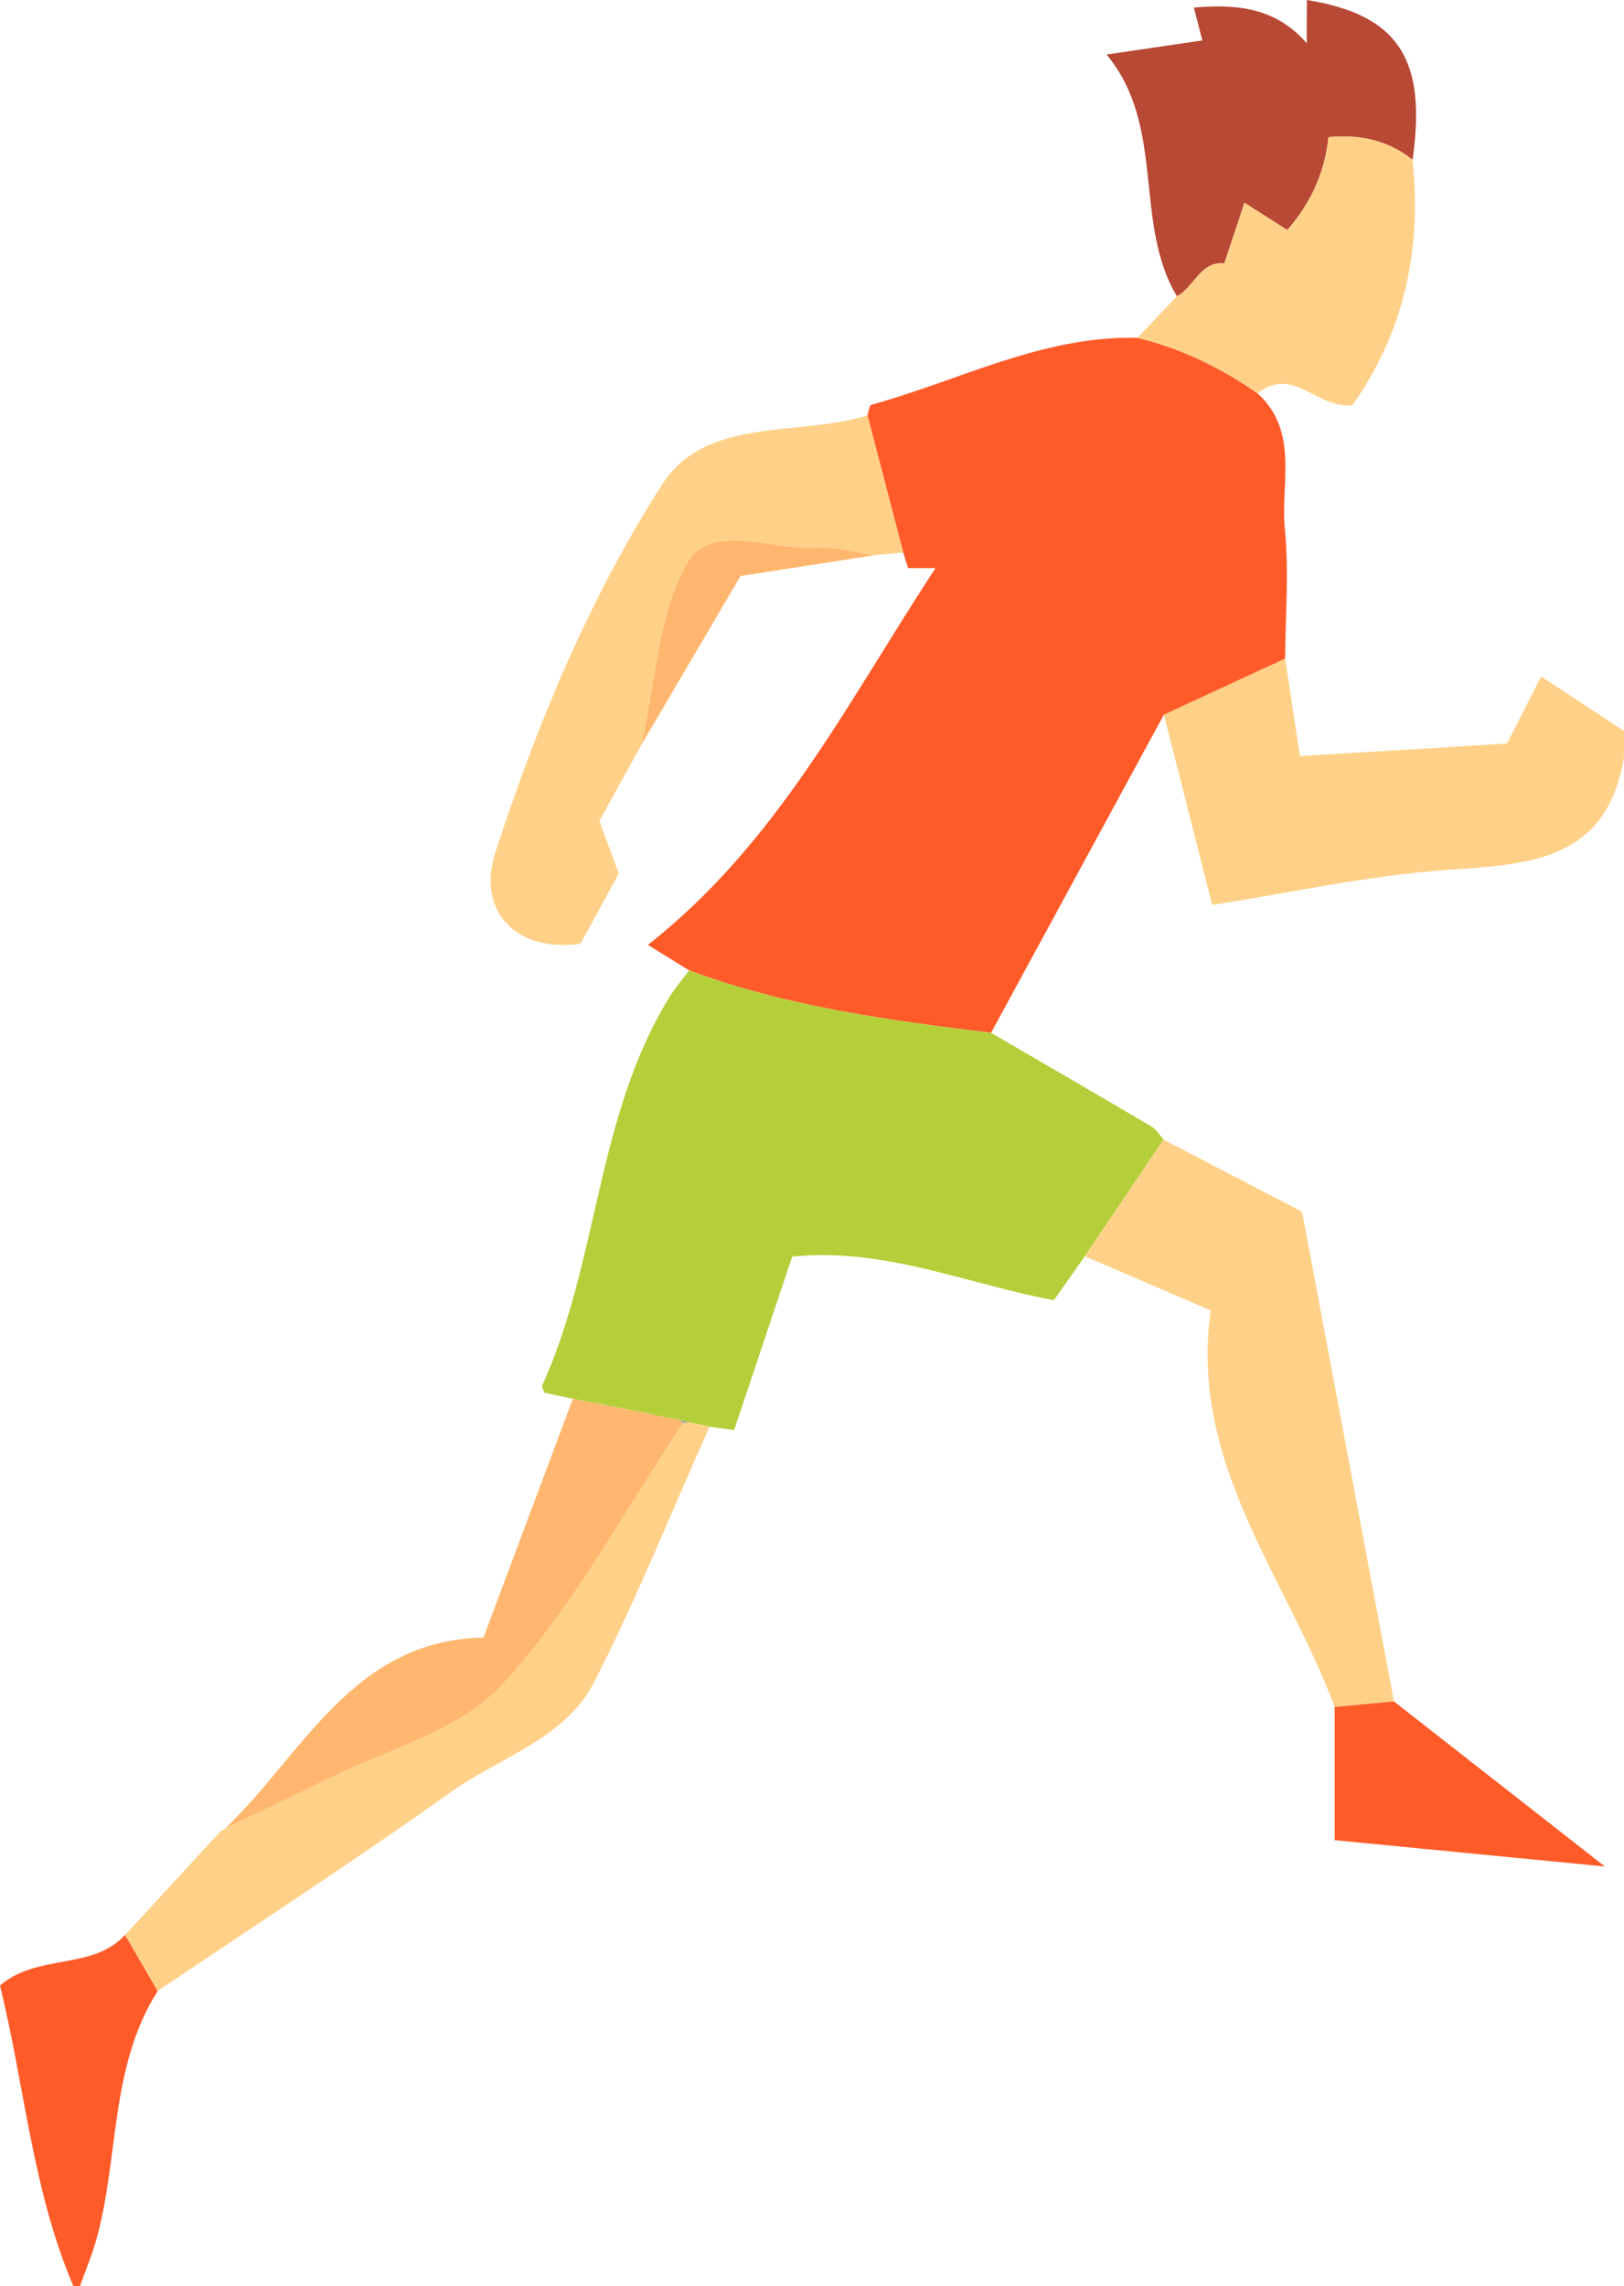   <svg xmlns="http://www.w3.org/2000/svg" viewBox="0 0 609.916 858.358" width="100%" style="vertical-align: middle; max-width: 100%; width: 100%;">
   <g>
    <path d="m609.916,284.208c-6.33,39.097-35.483,40.264-66.418,42.415-29.543,2.055-58.777,8.573-88.243,13.144-6.19-24.377-12.165-47.907-18.14-71.435,15.179-7.026,30.359-14.054,45.539-21.082,1.82,12.005,3.639,24.01,5.551,36.627,26.05-1.581,51.827-3.145,77.751-4.718,3.992-7.829,7.905-15.502,12.847-25.195,11.118,7.323,21.115,13.907,31.111,20.491v9.752Z" fill="rgb(255, 209, 136)">
    </path>
    <path d="m59.224,747.516c-18.181,28.62-14.389,62.662-23.126,93.607-1.652,5.852-4.042,11.495-6.091,17.234h-2.437c-15.438-36.188-18.313-75.328-27.571-112.862,14.036-12.208,34.584-5.584,46.984-19.03,4.08,7.017,8.16,14.034,12.24,21.05Z" fill="rgb(255, 91, 41)">
    </path>
    <path d="m482.655,247.25c-15.18,7.028-30.36,14.056-45.539,21.082-21.637,39.81-43.274,79.622-64.911,119.434-38.448-4.663-76.795-9.813-113.393-23.438-5.376-3.321-10.752-6.643-15.488-9.568,48.738-38.212,75.199-91.528,108.032-141.475h-10.322c-.64-2.061-1.224-3.942-1.807-5.823-4.484-17.163-8.968-34.326-13.452-51.49.482-1.381.686-3.776,1.486-3.996,33.121-9.107,64.293-26.034,99.914-25.148,16.405,3.968,31.293,11.226,45.099,20.83,15.782,14.439,8.57,33.811,10.271,51.016,1.585,16.039.192,32.372.11,48.576Z" fill="rgb(255, 91, 41)">
    </path>
    <path d="m258.812,364.328c36.598,13.625,74.945,18.775,113.393,23.438,20.139,11.724,40.305,23.403,60.372,35.25,1.802,1.064,2.961,3.217,4.418,4.865-9.862,14.595-19.723,29.19-29.584,43.785-3.723,5.299-7.446,10.598-11.587,16.492-32.279-5.94-63.639-19.912-98.298-16.367-7.309,21.821-14.494,43.275-21.816,65.134-3.319-.453-6.284-.857-9.248-1.261-2.526-.562-5.053-1.125-7.578-1.687-1.217-.272-2.437-.545-3.656-.818-2.745-.541-5.49-1.081-8.235-1.622-.852-.207-1.704-.413-2.557-.62-9.763-1.916-19.526-3.831-29.289-5.747-3.566-.764-7.132-1.528-10.698-2.291-.321-.793-.641-1.586-.961-2.379,21.415-46.844,20.257-101.088,47.786-145.911,2.214-3.605,5.012-6.85,7.539-10.262Z" fill="rgb(181,207,59)">
    </path>
    <path d="m325.775,155.972c4.484,17.164,8.968,34.327,13.452,51.49-3.594.331-7.188.663-10.782.995-7.092-1.017-14.273-3.292-21.259-2.8-16.892,1.189-40.359-9.914-49.188,5.771-11.102,19.724-11.903,45.252-17.15,68.276-5.183,9.393-10.365,18.785-15.737,28.521,2.299,6.228,4.676,12.667,7.292,19.757-4.755,8.702-9.693,17.738-14.396,26.345-24.477,3.442-39.063-12.488-31.959-34.331,15.733-48.376,35.336-95.544,62.634-138.114,16.434-25.628,50.962-17.85,77.092-25.909Z" fill="rgb(255, 209, 136)">
    </path>
    <path d="m258.88,533.978c2.527.563,5.054,1.126,7.58,1.688-14.3,32.034-27.377,64.695-43.322,95.888-10.867,21.26-35.272,28.093-53.651,41.184-36.163,25.757-73.444,49.942-110.262,74.777-4.08-7.016-8.159-14.033-12.24-21.049,11.9-12.911,23.8-25.822,35.7-38.733.708-.451,1.417-.902,2.125-1.353,0,0-.107.017-.106.017,12.046-5.778,24.196-11.349,36.115-17.377,23.076-11.671,51.339-18.687,67.814-36.539,26.74-28.974,45.719-65.118,67.975-98.235.758-.089,1.515-.179,2.273-.268Z" fill="rgb(255, 209, 136)">
    </path>
    <path d="m442.015,111.223c-16.512-27.463-3.985-63.796-26.44-90.75,10.991-1.617,22.964-3.38,35.983-5.296-.759-2.924-1.879-7.239-3.2-12.331,15.724-1.327,30.493-.258,42.418,13.375,0-5.876,0-11.05.039-16.222,34.219,5.513,45.185,22.116,39.672,60.004-9.205-7.367-19.739-9.622-31.568-8.516-1.366,13.781-7.059,25.254-15.45,34.89-5.064-3.227-9.534-6.075-16.081-10.246-2.864,8.589-5.139,15.414-7.6,22.794-8.91-.988-11.168,8.774-17.773,12.296Z" fill="rgb(184, 73, 53)">
    </path>
    <path d="m442.015,111.223c6.605-3.522,8.863-13.285,17.773-12.296,2.46-7.38,4.736-14.205,7.6-22.794,6.546,4.171,11.016,7.019,16.081,10.246,8.391-9.636,14.084-21.109,15.45-34.89,11.829-1.105,22.363,1.149,31.568,8.516,3.529,33.611-3.097,64.666-22.548,92.085-12.74,1.874-22.365-15.032-35.663-4.432-13.805-9.605-28.694-16.862-45.099-20.83,4.947-5.202,9.893-10.403,14.839-15.605Z" fill="rgb(255, 209, 136)">
    </path>
    <path d="m256.607,534.246c-22.255,33.117-41.235,69.261-67.975,98.235-16.475,17.851-44.738,24.867-67.814,36.539-11.919,6.028-24.069,11.599-36.115,17.377,29.294-28.11,47.797-70.595,96.873-71.579,11.405-30.457,22.488-60.051,33.569-89.646,9.762,1.915,19.525,3.831,29.289,5.747.852.207,1.704.413,2.556.62,2.745.541,5.49,1.081,8.236,1.622.46.362.921.724,1.381,1.086Z" fill="rgb(255, 183, 111)">
    </path>
    <path d="m240.848,279.704c5.246-23.024,6.048-48.552,17.15-68.276,8.829-15.685,32.296-4.582,49.188-5.771,6.986-.492,14.167,1.784,21.259,2.8-16.774,2.601-33.547,5.201-50.314,7.801-12.501,21.274-24.892,42.36-37.283,63.446Z" fill="rgb(255, 183, 111)">
    </path>
    <path d="m203.486,520.502c.32.793.641,1.586.961,2.379-.32-.793-.641-1.586-.961-2.379Z" fill="rgb(162, 203, 228)">
    </path>
    <path d="m84.81,686.38c-.709.451-1.417.902-2.125,1.353.709-.451,1.417-.902,2.125-1.353Z" fill="rgb(255, 183, 111)">
    </path>
    <path d="m407.409,471.667c9.861-14.595,19.723-29.19,29.584-43.785,17.398,9.05,34.796,18.1,52.027,27.063,11.603,61.827,23.055,122.843,34.506,183.859-7.422.692-14.844,1.385-22.266,2.077-18.142-48.652-54.775-91.472-46.565-148.89-15.741-6.766-31.514-13.545-47.286-20.325Z" fill="rgb(255, 209, 136)">
    </path>
    <path d="m501.261,640.881c7.422-.692,14.844-1.385,22.266-2.077,25.021,19.575,50.042,39.151,79.197,61.961-37.324-3.633-69.249-6.74-101.463-9.876v-50.008Z" fill="rgb(255, 91, 41)">
    </path>
    <path d="m246.991,531.539c-.852-.207-1.704-.413-2.556-.62.852.207,1.704.413,2.556.62Z" fill="rgb(157, 162, 146)">
    </path>
    <path d="m256.607,534.246c-.46-.362-.92-.724-1.381-1.086,1.219.273,2.439.546,3.656.818-.76.089-1.518.178-2.275.268Z" fill="rgb(157, 162, 146)">
    </path>
   </g>
  </svg>

